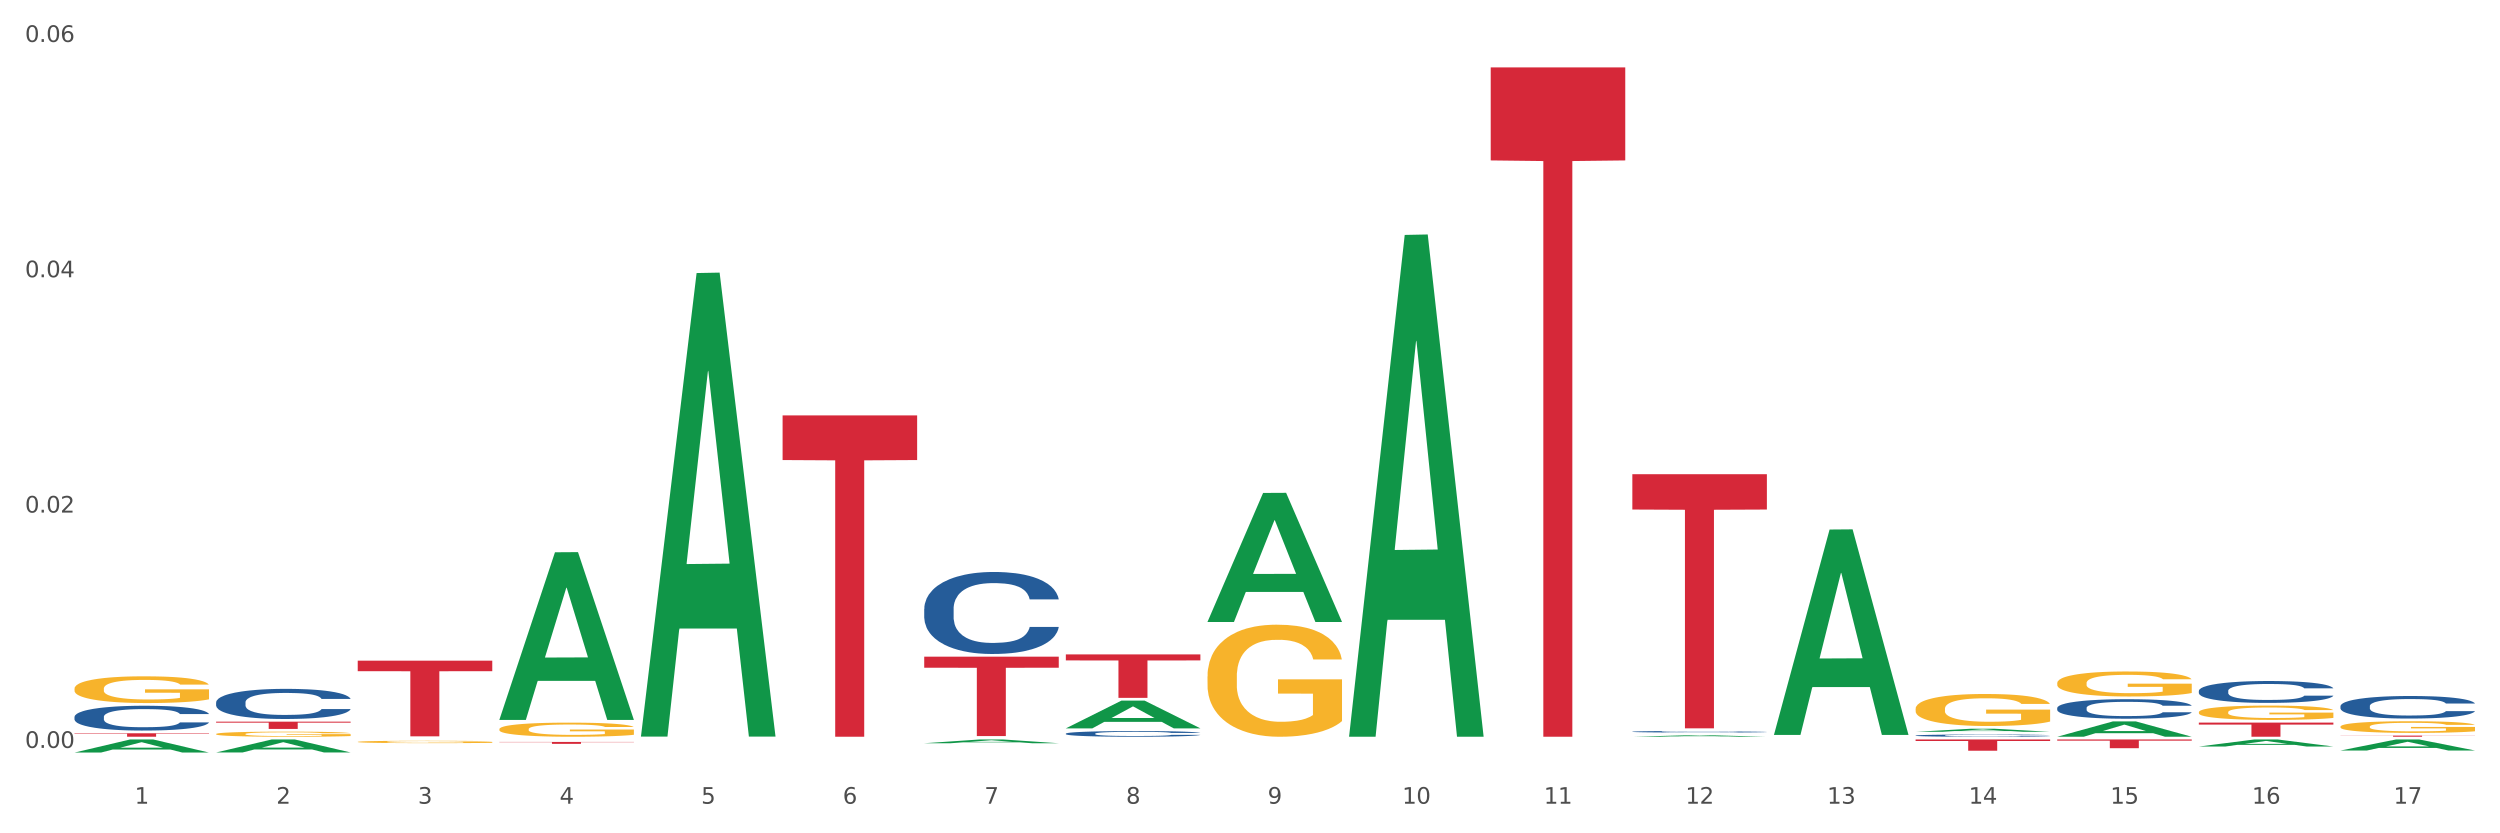 <?xml version="1.0" encoding="utf-8" standalone="no"?>
<!DOCTYPE svg PUBLIC "-//W3C//DTD SVG 1.1//EN"
  "http://www.w3.org/Graphics/SVG/1.1/DTD/svg11.dtd">
<svg xmlns:xlink="http://www.w3.org/1999/xlink" width="1080pt" height="360pt" viewBox="0 0 1080 360" xmlns="http://www.w3.org/2000/svg" version="1.1">
 <rect x="0" y="0" width="1080" height="360" fill="#333333" stroke="none"/>
 <defs>
  <style type="text/css">*{stroke-linejoin: round; stroke-linecap: butt}</style>
 </defs>
 <g id="figure_1">
  <g id="patch_1">
   <path d="M 0 360 
L 1080 360 
L 1080 0 
L 0 0 
z
" style="fill: #ffffff; stroke: #ffffff; stroke-linejoin: miter"/>
  </g>
  <g id="axes_1">
   <g id="matplotlib.axis_1">
    <g id="xtick_1">
     <g id="text_1">
      <!-- 1 -->
      <g style="fill: #4d4d4d" transform="translate(58.182 347.204) scale(0.096 -0.096)">
       <defs>
        <path id="DejaVuSans-31" d="M 794 531 
L 1825 531 
L 1825 4091 
L 703 3866 
L 703 4441 
L 1819 4666 
L 2450 4666 
L 2450 531 
L 3481 531 
L 3481 0 
L 794 0 
L 794 531 
z
" transform="scale(0.016)"/>
       </defs>
       <use xlink:href="#DejaVuSans-31"/>
      </g>
     </g>
    </g>
    <g id="xtick_2">
     <g id="text_2">
      <!-- 2 -->
      <g style="fill: #4d4d4d" transform="translate(119.364 347.204) scale(0.096 -0.096)">
       <defs>
        <path id="DejaVuSans-32" d="M 1228 531 
L 3431 531 
L 3431 0 
L 469 0 
L 469 531 
Q 828 903 1448 1529 
Q 2069 2156 2228 2338 
Q 2531 2678 2651 2914 
Q 2772 3150 2772 3378 
Q 2772 3750 2511 3984 
Q 2250 4219 1831 4219 
Q 1534 4219 1204 4116 
Q 875 4013 500 3803 
L 500 4441 
Q 881 4594 1212 4672 
Q 1544 4750 1819 4750 
Q 2544 4750 2975 4387 
Q 3406 4025 3406 3419 
Q 3406 3131 3298 2873 
Q 3191 2616 2906 2266 
Q 2828 2175 2409 1742 
Q 1991 1309 1228 531 
z
" transform="scale(0.016)"/>
       </defs>
       <use xlink:href="#DejaVuSans-32"/>
      </g>
     </g>
    </g>
    <g id="xtick_3">
     <g id="text_3">
      <!-- 3 -->
      <g style="fill: #4d4d4d" transform="translate(180.545 347.204) scale(0.096 -0.096)">
       <defs>
        <path id="DejaVuSans-33" d="M 2597 2516 
Q 3050 2419 3304 2112 
Q 3559 1806 3559 1356 
Q 3559 666 3084 287 
Q 2609 -91 1734 -91 
Q 1441 -91 1130 -33 
Q 819 25 488 141 
L 488 750 
Q 750 597 1062 519 
Q 1375 441 1716 441 
Q 2309 441 2620 675 
Q 2931 909 2931 1356 
Q 2931 1769 2642 2001 
Q 2353 2234 1838 2234 
L 1294 2234 
L 1294 2753 
L 1863 2753 
Q 2328 2753 2575 2939 
Q 2822 3125 2822 3475 
Q 2822 3834 2567 4026 
Q 2313 4219 1838 4219 
Q 1578 4219 1281 4162 
Q 984 4106 628 3988 
L 628 4550 
Q 988 4650 1302 4700 
Q 1616 4750 1894 4750 
Q 2613 4750 3031 4423 
Q 3450 4097 3450 3541 
Q 3450 3153 3228 2886 
Q 3006 2619 2597 2516 
z
" transform="scale(0.016)"/>
       </defs>
       <use xlink:href="#DejaVuSans-33"/>
      </g>
     </g>
    </g>
    <g id="xtick_4">
     <g id="text_4">
      <!-- 4 -->
      <g style="fill: #4d4d4d" transform="translate(241.726 347.204) scale(0.096 -0.096)">
       <defs>
        <path id="DejaVuSans-34" d="M 2419 4116 
L 825 1625 
L 2419 1625 
L 2419 4116 
z
M 2253 4666 
L 3047 4666 
L 3047 1625 
L 3713 1625 
L 3713 1100 
L 3047 1100 
L 3047 0 
L 2419 0 
L 2419 1100 
L 313 1100 
L 313 1709 
L 2253 4666 
z
" transform="scale(0.016)"/>
       </defs>
       <use xlink:href="#DejaVuSans-34"/>
      </g>
     </g>
    </g>
    <g id="xtick_5">
     <g id="text_5">
      <!-- 5 -->
      <g style="fill: #4d4d4d" transform="translate(302.908 347.204) scale(0.096 -0.096)">
       <defs>
        <path id="DejaVuSans-35" d="M 691 4666 
L 3169 4666 
L 3169 4134 
L 1269 4134 
L 1269 2991 
Q 1406 3038 1543 3061 
Q 1681 3084 1819 3084 
Q 2600 3084 3056 2656 
Q 3513 2228 3513 1497 
Q 3513 744 3044 326 
Q 2575 -91 1722 -91 
Q 1428 -91 1123 -41 
Q 819 9 494 109 
L 494 744 
Q 775 591 1075 516 
Q 1375 441 1709 441 
Q 2250 441 2565 725 
Q 2881 1009 2881 1497 
Q 2881 1984 2565 2268 
Q 2250 2553 1709 2553 
Q 1456 2553 1204 2497 
Q 953 2441 691 2322 
L 691 4666 
z
" transform="scale(0.016)"/>
       </defs>
       <use xlink:href="#DejaVuSans-35"/>
      </g>
     </g>
    </g>
    <g id="xtick_6">
     <g id="text_6">
      <!-- 6 -->
      <g style="fill: #4d4d4d" transform="translate(364.089 347.204) scale(0.096 -0.096)">
       <defs>
        <path id="DejaVuSans-36" d="M 2113 2584 
Q 1688 2584 1439 2293 
Q 1191 2003 1191 1497 
Q 1191 994 1439 701 
Q 1688 409 2113 409 
Q 2538 409 2786 701 
Q 3034 994 3034 1497 
Q 3034 2003 2786 2293 
Q 2538 2584 2113 2584 
z
M 3366 4563 
L 3366 3988 
Q 3128 4100 2886 4159 
Q 2644 4219 2406 4219 
Q 1781 4219 1451 3797 
Q 1122 3375 1075 2522 
Q 1259 2794 1537 2939 
Q 1816 3084 2150 3084 
Q 2853 3084 3261 2657 
Q 3669 2231 3669 1497 
Q 3669 778 3244 343 
Q 2819 -91 2113 -91 
Q 1303 -91 875 529 
Q 447 1150 447 2328 
Q 447 3434 972 4092 
Q 1497 4750 2381 4750 
Q 2619 4750 2861 4703 
Q 3103 4656 3366 4563 
z
" transform="scale(0.016)"/>
       </defs>
       <use xlink:href="#DejaVuSans-36"/>
      </g>
     </g>
    </g>
    <g id="xtick_7">
     <g id="text_7">
      <!-- 7 -->
      <g style="fill: #4d4d4d" transform="translate(425.271 347.204) scale(0.096 -0.096)">
       <defs>
        <path id="DejaVuSans-37" d="M 525 4666 
L 3525 4666 
L 3525 4397 
L 1831 0 
L 1172 0 
L 2766 4134 
L 525 4134 
L 525 4666 
z
" transform="scale(0.016)"/>
       </defs>
       <use xlink:href="#DejaVuSans-37"/>
      </g>
     </g>
    </g>
    <g id="xtick_8">
     <g id="text_8">
      <!-- 8 -->
      <g style="fill: #4d4d4d" transform="translate(486.452 347.204) scale(0.096 -0.096)">
       <defs>
        <path id="DejaVuSans-38" d="M 2034 2216 
Q 1584 2216 1326 1975 
Q 1069 1734 1069 1313 
Q 1069 891 1326 650 
Q 1584 409 2034 409 
Q 2484 409 2743 651 
Q 3003 894 3003 1313 
Q 3003 1734 2745 1975 
Q 2488 2216 2034 2216 
z
M 1403 2484 
Q 997 2584 770 2862 
Q 544 3141 544 3541 
Q 544 4100 942 4425 
Q 1341 4750 2034 4750 
Q 2731 4750 3128 4425 
Q 3525 4100 3525 3541 
Q 3525 3141 3298 2862 
Q 3072 2584 2669 2484 
Q 3125 2378 3379 2068 
Q 3634 1759 3634 1313 
Q 3634 634 3220 271 
Q 2806 -91 2034 -91 
Q 1263 -91 848 271 
Q 434 634 434 1313 
Q 434 1759 690 2068 
Q 947 2378 1403 2484 
z
M 1172 3481 
Q 1172 3119 1398 2916 
Q 1625 2713 2034 2713 
Q 2441 2713 2670 2916 
Q 2900 3119 2900 3481 
Q 2900 3844 2670 4047 
Q 2441 4250 2034 4250 
Q 1625 4250 1398 4047 
Q 1172 3844 1172 3481 
z
" transform="scale(0.016)"/>
       </defs>
       <use xlink:href="#DejaVuSans-38"/>
      </g>
     </g>
    </g>
    <g id="xtick_9">
     <g id="text_9">
      <!-- 9 -->
      <g style="fill: #4d4d4d" transform="translate(547.634 347.204) scale(0.096 -0.096)">
       <defs>
        <path id="DejaVuSans-39" d="M 703 97 
L 703 672 
Q 941 559 1184 500 
Q 1428 441 1663 441 
Q 2288 441 2617 861 
Q 2947 1281 2994 2138 
Q 2813 1869 2534 1725 
Q 2256 1581 1919 1581 
Q 1219 1581 811 2004 
Q 403 2428 403 3163 
Q 403 3881 828 4315 
Q 1253 4750 1959 4750 
Q 2769 4750 3195 4129 
Q 3622 3509 3622 2328 
Q 3622 1225 3098 567 
Q 2575 -91 1691 -91 
Q 1453 -91 1209 -44 
Q 966 3 703 97 
z
M 1959 2075 
Q 2384 2075 2632 2365 
Q 2881 2656 2881 3163 
Q 2881 3666 2632 3958 
Q 2384 4250 1959 4250 
Q 1534 4250 1286 3958 
Q 1038 3666 1038 3163 
Q 1038 2656 1286 2365 
Q 1534 2075 1959 2075 
z
" transform="scale(0.016)"/>
       </defs>
       <use xlink:href="#DejaVuSans-39"/>
      </g>
     </g>
    </g>
    <g id="xtick_10">
     <g id="text_10">
      <!-- 10 -->
      <g style="fill: #4d4d4d" transform="translate(605.761 347.204) scale(0.096 -0.096)">
       <defs>
        <path id="DejaVuSans-30" d="M 2034 4250 
Q 1547 4250 1301 3770 
Q 1056 3291 1056 2328 
Q 1056 1369 1301 889 
Q 1547 409 2034 409 
Q 2525 409 2770 889 
Q 3016 1369 3016 2328 
Q 3016 3291 2770 3770 
Q 2525 4250 2034 4250 
z
M 2034 4750 
Q 2819 4750 3233 4129 
Q 3647 3509 3647 2328 
Q 3647 1150 3233 529 
Q 2819 -91 2034 -91 
Q 1250 -91 836 529 
Q 422 1150 422 2328 
Q 422 3509 836 4129 
Q 1250 4750 2034 4750 
z
" transform="scale(0.016)"/>
       </defs>
       <use xlink:href="#DejaVuSans-31"/>
       <use xlink:href="#DejaVuSans-30" transform="translate(63.623 0)"/>
      </g>
     </g>
    </g>
    <g id="xtick_11">
     <g id="text_11">
      <!-- 11 -->
      <g style="fill: #4d4d4d" transform="translate(666.942 347.204) scale(0.096 -0.096)">
       <use xlink:href="#DejaVuSans-31"/>
       <use xlink:href="#DejaVuSans-31" transform="translate(63.623 0)"/>
      </g>
     </g>
    </g>
    <g id="xtick_12">
     <g id="text_12">
      <!-- 12 -->
      <g style="fill: #4d4d4d" transform="translate(728.124 347.204) scale(0.096 -0.096)">
       <use xlink:href="#DejaVuSans-31"/>
       <use xlink:href="#DejaVuSans-32" transform="translate(63.623 0)"/>
      </g>
     </g>
    </g>
    <g id="xtick_13">
     <g id="text_13">
      <!-- 13 -->
      <g style="fill: #4d4d4d" transform="translate(789.305 347.204) scale(0.096 -0.096)">
       <use xlink:href="#DejaVuSans-31"/>
       <use xlink:href="#DejaVuSans-33" transform="translate(63.623 0)"/>
      </g>
     </g>
    </g>
    <g id="xtick_14">
     <g id="text_14">
      <!-- 14 -->
      <g style="fill: #4d4d4d" transform="translate(850.487 347.204) scale(0.096 -0.096)">
       <use xlink:href="#DejaVuSans-31"/>
       <use xlink:href="#DejaVuSans-34" transform="translate(63.623 0)"/>
      </g>
     </g>
    </g>
    <g id="xtick_15">
     <g id="text_15">
      <!-- 15 -->
      <g style="fill: #4d4d4d" transform="translate(911.668 347.204) scale(0.096 -0.096)">
       <use xlink:href="#DejaVuSans-31"/>
       <use xlink:href="#DejaVuSans-35" transform="translate(63.623 0)"/>
      </g>
     </g>
    </g>
    <g id="xtick_16">
     <g id="text_16">
      <!-- 16 -->
      <g style="fill: #4d4d4d" transform="translate(972.849 347.204) scale(0.096 -0.096)">
       <use xlink:href="#DejaVuSans-31"/>
       <use xlink:href="#DejaVuSans-36" transform="translate(63.623 0)"/>
      </g>
     </g>
    </g>
    <g id="xtick_17">
     <g id="text_17">
      <!-- 17 -->
      <g style="fill: #4d4d4d" transform="translate(1034.031 347.204) scale(0.096 -0.096)">
       <use xlink:href="#DejaVuSans-31"/>
       <use xlink:href="#DejaVuSans-37" transform="translate(63.623 0)"/>
      </g>
     </g>
    </g>
    <g id="xtick_18"/>
    <g id="xtick_19"/>
    <g id="xtick_20"/>
    <g id="xtick_21"/>
    <g id="xtick_22"/>
    <g id="xtick_23"/>
    <g id="xtick_24"/>
    <g id="xtick_25"/>
    <g id="xtick_26"/>
    <g id="xtick_27"/>
    <g id="xtick_28"/>
    <g id="xtick_29"/>
    <g id="xtick_30"/>
    <g id="xtick_31"/>
    <g id="xtick_32"/>
    <g id="xtick_33"/>
   </g>
   <g id="matplotlib.axis_2">
    <g id="ytick_1">
     <g id="text_18">
      <!-- 0.00 -->
      <g style="fill: #4d4d4d" transform="translate(10.8 323.089) scale(0.096 -0.096)">
       <defs>
        <path id="DejaVuSans-2e" d="M 684 794 
L 1344 794 
L 1344 0 
L 684 0 
L 684 794 
z
" transform="scale(0.016)"/>
       </defs>
       <use xlink:href="#DejaVuSans-30"/>
       <use xlink:href="#DejaVuSans-2e" transform="translate(63.623 0)"/>
       <use xlink:href="#DejaVuSans-30" transform="translate(95.41 0)"/>
       <use xlink:href="#DejaVuSans-30" transform="translate(159.033 0)"/>
      </g>
     </g>
    </g>
    <g id="ytick_2">
     <g id="text_19">
      <!-- 0.02 -->
      <g style="fill: #4d4d4d" transform="translate(10.8 221.432) scale(0.096 -0.096)">
       <use xlink:href="#DejaVuSans-30"/>
       <use xlink:href="#DejaVuSans-2e" transform="translate(63.623 0)"/>
       <use xlink:href="#DejaVuSans-30" transform="translate(95.41 0)"/>
       <use xlink:href="#DejaVuSans-32" transform="translate(159.033 0)"/>
      </g>
     </g>
    </g>
    <g id="ytick_3">
     <g id="text_20">
      <!-- 0.04 -->
      <g style="fill: #4d4d4d" transform="translate(10.8 119.774) scale(0.096 -0.096)">
       <use xlink:href="#DejaVuSans-30"/>
       <use xlink:href="#DejaVuSans-2e" transform="translate(63.623 0)"/>
       <use xlink:href="#DejaVuSans-30" transform="translate(95.41 0)"/>
       <use xlink:href="#DejaVuSans-34" transform="translate(159.033 0)"/>
      </g>
     </g>
    </g>
    <g id="ytick_4">
     <g id="text_21">
      <!-- 0.06 -->
      <g style="fill: #4d4d4d" transform="translate(10.8 18.117) scale(0.096 -0.096)">
       <use xlink:href="#DejaVuSans-30"/>
       <use xlink:href="#DejaVuSans-2e" transform="translate(63.623 0)"/>
       <use xlink:href="#DejaVuSans-30" transform="translate(95.41 0)"/>
       <use xlink:href="#DejaVuSans-36" transform="translate(159.033 0)"/>
      </g>
     </g>
    </g>
    <g id="ytick_5"/>
    <g id="ytick_6"/>
    <g id="ytick_7"/>
   </g>
   <g id="PolyCollection_1">
    <path d="M 32.175 325.099 
L 32.235 325.094 
L 56.203 319.447 
L 66.15 319.442 
L 90.297 325.109 
L 78.793 325.109 
L 73.58 323.79 
L 48.833 323.79 
L 48.653 323.811 
L 43.62 325.109 
L 32.175 325.109 
L 32.175 325.099 
L 51.949 323.002 
L 70.464 322.997 
L 61.296 320.65 
L 61.176 320.639 
L 61.056 320.655 
L 51.889 322.997 
L 51.949 323.002 
L 32.175 325.099 
z
" clip-path="url(#pce37fd3e9c)" style="fill: #109648"/>
    <path d="M 215.719 314.998 
L 215.788 314.992 
L 215.788 314.792 
L 215.925 314.619 
L 216.611 314.201 
L 217.641 313.855 
L 218.395 313.671 
L 219.15 313.521 
L 220.042 313.37 
L 221.14 313.214 
L 223.13 312.986 
L 224.366 312.869 
L 225.875 312.746 
L 228.62 312.568 
L 230.61 312.468 
L 232.669 312.384 
L 236.031 312.284 
L 238.227 312.239 
L 240.56 312.206 
L 243.374 312.183 
L 245.501 312.178 
L 250.167 312.194 
L 254.147 312.245 
L 256.069 312.284 
L 258.539 312.35 
L 259.843 312.395 
L 261.97 312.484 
L 264.166 312.601 
L 265.676 312.702 
L 267.94 312.891 
L 269.656 313.081 
L 271.234 313.315 
L 272.057 313.476 
L 272.675 313.627 
L 273.224 313.8 
L 273.773 314.073 
L 261.421 314.073 
L 260.941 313.878 
L 260.186 313.694 
L 259.088 313.515 
L 258.127 313.404 
L 256.48 313.265 
L 254.971 313.175 
L 253.392 313.108 
L 251.471 313.053 
L 249.961 313.025 
L 247.834 313.003 
L 243.648 313.008 
L 240.835 313.053 
L 238.913 313.108 
L 237.678 313.159 
L 236.58 313.214 
L 235.345 313.292 
L 233.904 313.409 
L 232.875 313.515 
L 231.845 313.649 
L 231.022 313.783 
L 230.267 313.939 
L 229.649 314.106 
L 229.169 314.279 
L 228.757 314.491 
L 228.414 314.842 
L 228.414 315.605 
L 228.551 315.778 
L 228.895 316.007 
L 229.306 316.179 
L 229.993 316.386 
L 230.61 316.525 
L 231.777 316.726 
L 233.08 316.893 
L 234.11 316.999 
L 235.139 317.088 
L 236.923 317.211 
L 238.913 317.311 
L 240.629 317.372 
L 242.962 317.428 
L 244.54 317.45 
L 245.913 317.461 
L 249.275 317.461 
L 251.677 317.445 
L 254.353 317.406 
L 256.412 317.355 
L 258.127 317.294 
L 260.049 317.194 
L 261.284 317.099 
L 261.284 315.934 
L 246.187 315.929 
L 246.187 315.154 
L 273.842 315.154 
L 273.842 317.428 
L 272.675 317.545 
L 271.371 317.651 
L 269.999 317.746 
L 267.94 317.863 
L 265.47 317.974 
L 263.274 318.052 
L 260.941 318.119 
L 258.196 318.18 
L 254.628 318.236 
L 252.432 318.258 
L 249.687 318.275 
L 246.462 318.281 
L 243.648 318.269 
L 240.903 318.242 
L 238.021 318.191 
L 235.208 318.119 
L 233.08 318.047 
L 230.953 317.957 
L 228.689 317.84 
L 226.905 317.729 
L 225.532 317.629 
L 224.022 317.5 
L 222.376 317.333 
L 221.14 317.183 
L 220.042 317.027 
L 218.876 316.826 
L 218.052 316.653 
L 217.229 316.436 
L 216.749 316.274 
L 216.2 316.023 
L 215.788 315.672 
L 215.719 314.998 
z
" clip-path="url(#pce37fd3e9c)" style="fill: #f7b32b"/>
    <path d="M 521.626 292.235 
L 521.695 292.191 
L 521.695 290.599 
L 521.832 289.228 
L 522.518 285.912 
L 523.548 283.17 
L 524.303 281.711 
L 525.057 280.517 
L 525.949 279.323 
L 527.047 278.085 
L 529.037 276.272 
L 530.273 275.343 
L 531.782 274.371 
L 534.527 272.956 
L 536.517 272.16 
L 538.576 271.496 
L 541.938 270.7 
L 544.134 270.347 
L 546.467 270.081 
L 549.281 269.904 
L 551.408 269.86 
L 556.074 269.993 
L 560.054 270.391 
L 561.976 270.7 
L 564.446 271.231 
L 565.75 271.585 
L 567.877 272.292 
L 570.073 273.221 
L 571.583 274.017 
L 573.847 275.52 
L 575.563 277.024 
L 577.141 278.881 
L 577.965 280.163 
L 578.582 281.357 
L 579.131 282.728 
L 579.68 284.895 
L 567.328 284.895 
L 566.848 283.347 
L 566.093 281.888 
L 564.995 280.473 
L 564.034 279.588 
L 562.387 278.483 
L 560.878 277.775 
L 559.299 277.245 
L 557.378 276.803 
L 555.868 276.582 
L 553.741 276.405 
L 549.555 276.449 
L 546.742 276.803 
L 544.82 277.245 
L 543.585 277.643 
L 542.487 278.085 
L 541.252 278.704 
L 539.811 279.633 
L 538.782 280.473 
L 537.752 281.534 
L 536.929 282.595 
L 536.174 283.834 
L 535.556 285.16 
L 535.076 286.531 
L 534.664 288.211 
L 534.321 290.997 
L 534.321 297.055 
L 534.459 298.426 
L 534.802 300.239 
L 535.213 301.61 
L 535.9 303.246 
L 536.517 304.351 
L 537.684 305.943 
L 538.988 307.27 
L 540.017 308.11 
L 541.046 308.818 
L 542.83 309.79 
L 544.82 310.586 
L 546.536 311.073 
L 548.869 311.515 
L 550.447 311.692 
L 551.82 311.78 
L 555.182 311.78 
L 557.584 311.648 
L 560.26 311.338 
L 562.319 310.94 
L 564.034 310.454 
L 565.956 309.658 
L 567.191 308.906 
L 567.191 299.664 
L 552.094 299.62 
L 552.094 293.473 
L 579.749 293.473 
L 579.749 311.515 
L 578.582 312.444 
L 577.278 313.284 
L 575.906 314.036 
L 573.847 314.964 
L 571.377 315.849 
L 569.181 316.468 
L 566.848 316.998 
L 564.103 317.485 
L 560.535 317.927 
L 558.339 318.104 
L 555.594 318.236 
L 552.369 318.281 
L 549.555 318.192 
L 546.81 317.971 
L 543.928 317.573 
L 541.115 316.998 
L 538.988 316.423 
L 536.86 315.716 
L 534.596 314.787 
L 532.812 313.903 
L 531.439 313.107 
L 529.93 312.09 
L 528.283 310.763 
L 527.047 309.569 
L 525.949 308.331 
L 524.783 306.739 
L 523.959 305.369 
L 523.136 303.644 
L 522.656 302.362 
L 522.107 300.372 
L 521.695 297.586 
L 521.626 292.235 
z
" clip-path="url(#pce37fd3e9c)" style="fill: #f7b32b"/>
    <path d="M 888.715 295.076 
L 888.783 295.066 
L 888.783 294.711 
L 888.921 294.405 
L 889.607 293.664 
L 890.636 293.052 
L 891.391 292.726 
L 892.146 292.46 
L 893.038 292.193 
L 894.136 291.917 
L 896.126 291.512 
L 897.361 291.305 
L 898.871 291.088 
L 901.616 290.772 
L 903.606 290.594 
L 905.664 290.446 
L 909.027 290.268 
L 911.223 290.189 
L 913.556 290.13 
L 916.369 290.09 
L 918.497 290.081 
L 923.163 290.11 
L 927.143 290.199 
L 929.064 290.268 
L 931.535 290.387 
L 932.838 290.466 
L 934.966 290.624 
L 937.162 290.831 
L 938.671 291.009 
L 940.936 291.344 
L 942.651 291.68 
L 944.23 292.095 
L 945.053 292.381 
L 945.671 292.647 
L 946.22 292.953 
L 946.769 293.437 
L 934.417 293.437 
L 933.936 293.092 
L 933.182 292.766 
L 932.084 292.45 
L 931.123 292.252 
L 929.476 292.006 
L 927.966 291.848 
L 926.388 291.729 
L 924.467 291.631 
L 922.957 291.581 
L 920.83 291.542 
L 916.644 291.552 
L 913.83 291.631 
L 911.909 291.729 
L 910.674 291.818 
L 909.576 291.917 
L 908.341 292.055 
L 906.899 292.262 
L 905.87 292.45 
L 904.841 292.687 
L 904.017 292.924 
L 903.263 293.2 
L 902.645 293.496 
L 902.165 293.802 
L 901.753 294.178 
L 901.41 294.8 
L 901.41 296.152 
L 901.547 296.458 
L 901.89 296.863 
L 902.302 297.169 
L 902.988 297.534 
L 903.606 297.781 
L 904.772 298.136 
L 906.076 298.433 
L 907.105 298.62 
L 908.135 298.778 
L 909.919 298.995 
L 911.909 299.173 
L 913.624 299.282 
L 915.958 299.38 
L 917.536 299.42 
L 918.908 299.439 
L 922.271 299.439 
L 924.672 299.41 
L 927.349 299.341 
L 929.407 299.252 
L 931.123 299.143 
L 933.044 298.966 
L 934.279 298.798 
L 934.279 296.734 
L 919.183 296.725 
L 919.183 295.352 
L 946.837 295.352 
L 946.837 299.38 
L 945.671 299.588 
L 944.367 299.775 
L 942.994 299.943 
L 940.936 300.15 
L 938.465 300.348 
L 936.269 300.486 
L 933.936 300.604 
L 931.191 300.713 
L 927.623 300.812 
L 925.427 300.851 
L 922.682 300.881 
L 919.457 300.891 
L 916.644 300.871 
L 913.899 300.822 
L 911.017 300.733 
L 908.203 300.604 
L 906.076 300.476 
L 903.949 300.318 
L 901.684 300.111 
L 899.9 299.913 
L 898.528 299.736 
L 897.018 299.509 
L 895.371 299.212 
L 894.136 298.946 
L 893.038 298.669 
L 891.871 298.314 
L 891.048 298.008 
L 890.224 297.623 
L 889.744 297.337 
L 889.195 296.892 
L 888.783 296.27 
L 888.715 295.076 
z
" clip-path="url(#pce37fd3e9c)" style="fill: #f7b32b"/>
    <path d="M 949.896 307.673 
L 949.965 307.668 
L 949.965 307.464 
L 950.102 307.289 
L 950.788 306.865 
L 951.818 306.515 
L 952.572 306.328 
L 953.327 306.176 
L 954.219 306.023 
L 955.317 305.865 
L 957.307 305.633 
L 958.543 305.514 
L 960.052 305.39 
L 962.797 305.209 
L 964.787 305.107 
L 966.846 305.023 
L 970.208 304.921 
L 972.404 304.876 
L 974.737 304.842 
L 977.551 304.819 
L 979.678 304.813 
L 984.344 304.83 
L 988.324 304.881 
L 990.246 304.921 
L 992.716 304.989 
L 994.02 305.034 
L 996.147 305.124 
L 998.343 305.243 
L 999.853 305.345 
L 1002.117 305.537 
L 1003.833 305.729 
L 1005.411 305.966 
L 1006.234 306.13 
L 1006.852 306.283 
L 1007.401 306.458 
L 1007.95 306.735 
L 995.598 306.735 
L 995.118 306.537 
L 994.363 306.351 
L 993.265 306.17 
L 992.304 306.057 
L 990.657 305.916 
L 989.148 305.825 
L 987.569 305.757 
L 985.648 305.701 
L 984.138 305.673 
L 982.011 305.65 
L 977.825 305.656 
L 975.012 305.701 
L 973.09 305.757 
L 971.855 305.808 
L 970.757 305.865 
L 969.522 305.944 
L 968.081 306.063 
L 967.052 306.17 
L 966.022 306.306 
L 965.199 306.441 
L 964.444 306.6 
L 963.826 306.769 
L 963.346 306.944 
L 962.934 307.159 
L 962.591 307.515 
L 962.591 308.29 
L 962.728 308.465 
L 963.072 308.697 
L 963.483 308.872 
L 964.169 309.081 
L 964.787 309.222 
L 965.954 309.426 
L 967.257 309.595 
L 968.287 309.703 
L 969.316 309.793 
L 971.1 309.917 
L 973.09 310.019 
L 974.806 310.081 
L 977.139 310.138 
L 978.717 310.161 
L 980.09 310.172 
L 983.452 310.172 
L 985.854 310.155 
L 988.53 310.115 
L 990.589 310.064 
L 992.304 310.002 
L 994.226 309.901 
L 995.461 309.804 
L 995.461 308.623 
L 980.364 308.617 
L 980.364 307.832 
L 1008.019 307.832 
L 1008.019 310.138 
L 1006.852 310.257 
L 1005.548 310.364 
L 1004.176 310.46 
L 1002.117 310.579 
L 999.647 310.692 
L 997.451 310.771 
L 995.118 310.839 
L 992.373 310.901 
L 988.805 310.958 
L 986.609 310.98 
L 983.864 310.997 
L 980.639 311.003 
L 977.825 310.991 
L 975.08 310.963 
L 972.198 310.912 
L 969.385 310.839 
L 967.257 310.765 
L 965.13 310.675 
L 962.866 310.556 
L 961.082 310.443 
L 959.709 310.341 
L 958.199 310.211 
L 956.553 310.042 
L 955.317 309.889 
L 954.219 309.731 
L 953.053 309.527 
L 952.229 309.352 
L 951.406 309.132 
L 950.926 308.968 
L 950.377 308.714 
L 949.965 308.357 
L 949.896 307.673 
z
" clip-path="url(#pce37fd3e9c)" style="fill: #f7b32b"/>
    <path d="M 1011.078 313.908 
L 1011.146 313.903 
L 1011.146 313.738 
L 1011.284 313.595 
L 1011.97 313.25 
L 1012.999 312.965 
L 1013.754 312.813 
L 1014.509 312.689 
L 1015.401 312.565 
L 1016.499 312.436 
L 1018.489 312.247 
L 1019.724 312.151 
L 1021.234 312.049 
L 1023.978 311.902 
L 1025.969 311.819 
L 1028.027 311.75 
L 1031.39 311.668 
L 1033.585 311.631 
L 1035.919 311.603 
L 1038.732 311.585 
L 1040.859 311.58 
L 1045.526 311.594 
L 1049.506 311.635 
L 1051.427 311.668 
L 1053.897 311.723 
L 1055.201 311.76 
L 1057.328 311.833 
L 1059.524 311.93 
L 1061.034 312.013 
L 1063.299 312.169 
L 1065.014 312.325 
L 1066.592 312.519 
L 1067.416 312.652 
L 1068.033 312.776 
L 1068.582 312.919 
L 1069.131 313.144 
L 1056.78 313.144 
L 1056.299 312.983 
L 1055.544 312.831 
L 1054.446 312.684 
L 1053.486 312.592 
L 1051.839 312.477 
L 1050.329 312.404 
L 1048.751 312.348 
L 1046.829 312.302 
L 1045.32 312.279 
L 1043.192 312.261 
L 1039.007 312.266 
L 1036.193 312.302 
L 1034.272 312.348 
L 1033.037 312.39 
L 1031.939 312.436 
L 1030.703 312.5 
L 1029.262 312.597 
L 1028.233 312.684 
L 1027.204 312.795 
L 1026.38 312.905 
L 1025.625 313.034 
L 1025.008 313.172 
L 1024.527 313.314 
L 1024.116 313.489 
L 1023.773 313.779 
L 1023.773 314.409 
L 1023.91 314.552 
L 1024.253 314.74 
L 1024.665 314.883 
L 1025.351 315.053 
L 1025.969 315.168 
L 1027.135 315.334 
L 1028.439 315.472 
L 1029.468 315.559 
L 1030.498 315.633 
L 1032.282 315.734 
L 1034.272 315.817 
L 1035.987 315.867 
L 1038.32 315.913 
L 1039.899 315.932 
L 1041.271 315.941 
L 1044.634 315.941 
L 1047.035 315.927 
L 1049.712 315.895 
L 1051.77 315.853 
L 1053.486 315.803 
L 1055.407 315.72 
L 1056.642 315.642 
L 1056.642 314.68 
L 1041.546 314.676 
L 1041.546 314.036 
L 1069.2 314.036 
L 1069.2 315.913 
L 1068.033 316.01 
L 1066.73 316.097 
L 1065.357 316.175 
L 1063.299 316.272 
L 1060.828 316.364 
L 1058.632 316.428 
L 1056.299 316.484 
L 1053.554 316.534 
L 1049.986 316.58 
L 1047.79 316.599 
L 1045.045 316.612 
L 1041.82 316.617 
L 1039.007 316.608 
L 1036.262 316.585 
L 1033.38 316.543 
L 1030.566 316.484 
L 1028.439 316.424 
L 1026.312 316.35 
L 1024.047 316.254 
L 1022.263 316.162 
L 1020.891 316.079 
L 1019.381 315.973 
L 1017.734 315.835 
L 1016.499 315.711 
L 1015.401 315.582 
L 1014.234 315.416 
L 1013.411 315.274 
L 1012.587 315.094 
L 1012.107 314.961 
L 1011.558 314.754 
L 1011.146 314.464 
L 1011.078 313.908 
z
" clip-path="url(#pce37fd3e9c)" style="fill: #f7b32b"/>
    <path d="M 1011.078 317.778 
L 1069.2 317.778 
L 1069.2 317.848 
L 1046.337 317.849 
L 1046.337 318.281 
L 1033.803 318.281 
L 1033.803 317.849 
L 1011.078 317.848 
L 1011.078 317.779 
L 1011.078 317.778 
z
" clip-path="url(#pce37fd3e9c)" style="fill: #d62839"/>
    <path d="M 949.896 312.164 
L 1008.019 312.164 
L 1008.019 313.014 
L 985.155 313.02 
L 985.155 318.281 
L 972.622 318.281 
L 972.622 313.02 
L 949.896 313.014 
L 949.896 312.17 
L 949.896 312.164 
z
" clip-path="url(#pce37fd3e9c)" style="fill: #d62839"/>
    <path d="M 888.715 319.442 
L 946.837 319.442 
L 946.837 319.966 
L 923.974 319.969 
L 923.974 323.212 
L 911.44 323.212 
L 911.44 319.969 
L 888.715 319.966 
L 888.715 319.445 
L 888.715 319.442 
z
" clip-path="url(#pce37fd3e9c)" style="fill: #d62839"/>
    <path d="M 827.533 319.442 
L 885.656 319.442 
L 885.656 320.118 
L 862.792 320.123 
L 862.792 324.309 
L 850.259 324.309 
L 850.259 320.123 
L 827.533 320.118 
L 827.533 319.446 
L 827.533 319.442 
z
" clip-path="url(#pce37fd3e9c)" style="fill: #d62839"/>
    <path d="M 705.171 204.865 
L 763.293 204.865 
L 763.293 220.119 
L 740.43 220.222 
L 740.43 314.63 
L 727.896 314.63 
L 727.896 220.222 
L 705.171 220.119 
L 705.171 204.968 
L 705.171 204.865 
z
" clip-path="url(#pce37fd3e9c)" style="fill: #d62839"/>
    <path d="M 643.989 29.119 
L 702.112 29.119 
L 702.112 69.303 
L 679.248 69.575 
L 679.248 318.281 
L 666.715 318.281 
L 666.715 69.575 
L 643.989 69.303 
L 643.989 29.391 
L 643.989 29.119 
z
" clip-path="url(#pce37fd3e9c)" style="fill: #d62839"/>
    <path d="M 460.445 282.69 
L 518.567 282.69 
L 518.567 285.302 
L 495.704 285.32 
L 495.704 301.484 
L 483.17 301.484 
L 483.17 285.32 
L 460.445 285.302 
L 460.445 282.708 
L 460.445 282.69 
z
" clip-path="url(#pce37fd3e9c)" style="fill: #d62839"/>
    <path d="M 399.263 283.688 
L 457.386 283.688 
L 457.386 288.455 
L 434.523 288.487 
L 434.523 317.991 
L 421.989 317.991 
L 421.989 288.487 
L 399.263 288.455 
L 399.263 283.72 
L 399.263 283.688 
z
" clip-path="url(#pce37fd3e9c)" style="fill: #d62839"/>
    <path d="M 154.538 320.485 
L 154.606 320.484 
L 154.606 320.451 
L 154.744 320.421 
L 155.43 320.351 
L 156.459 320.293 
L 157.214 320.262 
L 157.969 320.237 
L 158.861 320.211 
L 159.959 320.185 
L 161.949 320.147 
L 163.184 320.127 
L 164.694 320.106 
L 167.439 320.076 
L 169.429 320.059 
L 171.487 320.045 
L 174.85 320.028 
L 177.046 320.021 
L 179.379 320.015 
L 182.192 320.012 
L 184.32 320.011 
L 188.986 320.013 
L 192.966 320.022 
L 194.887 320.028 
L 197.358 320.04 
L 198.661 320.047 
L 200.789 320.062 
L 202.985 320.082 
L 204.494 320.099 
L 206.759 320.131 
L 208.474 320.163 
L 210.053 320.202 
L 210.876 320.229 
L 211.494 320.254 
L 212.043 320.284 
L 212.592 320.33 
L 200.24 320.33 
L 199.759 320.297 
L 199.005 320.266 
L 197.907 320.236 
L 196.946 320.217 
L 195.299 320.194 
L 193.789 320.179 
L 192.211 320.167 
L 190.29 320.158 
L 188.78 320.153 
L 186.653 320.149 
L 182.467 320.15 
L 179.653 320.158 
L 177.732 320.167 
L 176.497 320.176 
L 175.399 320.185 
L 174.164 320.198 
L 172.723 320.218 
L 171.693 320.236 
L 170.664 320.258 
L 169.84 320.281 
L 169.086 320.307 
L 168.468 320.335 
L 167.988 320.364 
L 167.576 320.4 
L 167.233 320.459 
L 167.233 320.587 
L 167.37 320.617 
L 167.713 320.655 
L 168.125 320.684 
L 168.811 320.719 
L 169.429 320.742 
L 170.595 320.776 
L 171.899 320.804 
L 172.928 320.822 
L 173.958 320.837 
L 175.742 320.858 
L 177.732 320.874 
L 179.447 320.885 
L 181.781 320.894 
L 183.359 320.898 
L 184.731 320.9 
L 188.094 320.9 
L 190.495 320.897 
L 193.172 320.89 
L 195.23 320.882 
L 196.946 320.872 
L 198.867 320.855 
L 200.102 320.839 
L 200.102 320.643 
L 185.006 320.642 
L 185.006 320.511 
L 212.66 320.511 
L 212.66 320.894 
L 211.494 320.914 
L 210.19 320.932 
L 208.817 320.948 
L 206.759 320.967 
L 204.288 320.986 
L 202.092 320.999 
L 199.759 321.01 
L 197.014 321.021 
L 193.446 321.03 
L 191.25 321.034 
L 188.505 321.037 
L 185.28 321.038 
L 182.467 321.036 
L 179.722 321.031 
L 176.84 321.023 
L 174.026 321.01 
L 171.899 320.998 
L 169.772 320.983 
L 167.507 320.964 
L 165.723 320.945 
L 164.351 320.928 
L 162.841 320.906 
L 161.194 320.878 
L 159.959 320.853 
L 158.861 320.827 
L 157.694 320.793 
L 156.871 320.764 
L 156.048 320.727 
L 155.567 320.7 
L 155.018 320.658 
L 154.606 320.599 
L 154.538 320.485 
z
" clip-path="url(#pce37fd3e9c)" style="fill: #f7b32b"/>
    <path d="M 338.082 179.448 
L 396.204 179.448 
L 396.204 198.741 
L 373.341 198.871 
L 373.341 318.281 
L 360.808 318.281 
L 360.808 198.871 
L 338.082 198.741 
L 338.082 179.578 
L 338.082 179.448 
z
" clip-path="url(#pce37fd3e9c)" style="fill: #d62839"/>
    <path d="M 154.538 285.405 
L 212.66 285.405 
L 212.66 289.947 
L 189.797 289.978 
L 189.797 318.095 
L 177.263 318.095 
L 177.263 289.978 
L 154.538 289.947 
L 154.538 285.435 
L 154.538 285.405 
z
" clip-path="url(#pce37fd3e9c)" style="fill: #d62839"/>
    <path d="M 93.356 311.765 
L 151.479 311.765 
L 151.479 312.202 
L 128.615 312.205 
L 128.615 314.909 
L 116.082 314.909 
L 116.082 312.205 
L 93.356 312.202 
L 93.356 311.768 
L 93.356 311.765 
z
" clip-path="url(#pce37fd3e9c)" style="fill: #d62839"/>
    <path d="M 32.175 316.768 
L 90.297 316.768 
L 90.297 316.978 
L 67.434 316.98 
L 67.434 318.281 
L 54.901 318.281 
L 54.901 316.98 
L 32.175 316.978 
L 32.175 316.77 
L 32.175 316.768 
z
" clip-path="url(#pce37fd3e9c)" style="fill: #d62839"/>
    <path d="M 32.175 309.7 
L 32.244 309.69 
L 32.244 309.416 
L 32.45 309.043 
L 33.206 308.358 
L 34.167 307.839 
L 35.816 307.231 
L 36.709 306.976 
L 37.877 306.692 
L 40.282 306.232 
L 43.03 305.84 
L 44.954 305.625 
L 46.396 305.487 
L 49.625 305.242 
L 51.48 305.135 
L 53.404 305.047 
L 55.053 304.988 
L 57.801 304.919 
L 60 304.89 
L 62.542 304.88 
L 64.671 304.89 
L 67.488 304.929 
L 71.61 305.047 
L 73.19 305.115 
L 75.32 305.233 
L 77.519 305.389 
L 79.305 305.546 
L 81.366 305.771 
L 83.496 306.065 
L 85.557 306.438 
L 87 306.781 
L 88.168 307.143 
L 89.198 307.584 
L 89.954 308.064 
L 90.297 308.465 
L 77.725 308.465 
L 77.381 308.103 
L 76.694 307.711 
L 76.007 307.447 
L 75.251 307.231 
L 74.084 306.986 
L 73.053 306.829 
L 71.335 306.643 
L 69.755 306.526 
L 68.45 306.457 
L 66.87 306.398 
L 63.503 306.34 
L 61.099 306.34 
L 59.587 306.359 
L 57.732 306.408 
L 56.152 306.477 
L 54.297 306.594 
L 52.854 306.722 
L 51.412 306.888 
L 50.587 307.006 
L 49.351 307.221 
L 48.526 307.398 
L 47.427 307.701 
L 46.809 307.917 
L 45.709 308.475 
L 45.228 308.887 
L 45.022 309.171 
L 44.885 309.484 
L 44.885 311.013 
L 45.297 311.698 
L 45.641 311.992 
L 46.19 312.325 
L 47.221 312.756 
L 48.732 313.178 
L 50.312 313.481 
L 51.618 313.667 
L 52.854 313.805 
L 54.091 313.912 
L 55.603 314.01 
L 56.839 314.069 
L 58.694 314.128 
L 60.893 314.157 
L 62.61 314.157 
L 66.114 314.108 
L 67.694 314.059 
L 69.206 313.991 
L 70.855 313.883 
L 72.16 313.765 
L 72.916 313.677 
L 74.152 313.491 
L 75.114 313.295 
L 75.939 313.07 
L 76.488 312.874 
L 77.106 312.58 
L 77.587 312.247 
L 77.725 312.071 
L 90.297 312.071 
L 90.023 312.423 
L 89.542 312.766 
L 88.58 313.227 
L 87.824 313.491 
L 86.656 313.814 
L 85.419 314.089 
L 83.702 314.392 
L 82.122 314.618 
L 80.473 314.814 
L 78.687 314.99 
L 75.458 315.235 
L 74.29 315.303 
L 71.816 315.421 
L 69.893 315.489 
L 67.076 315.558 
L 64.19 315.597 
L 61.167 315.607 
L 58.488 315.587 
L 55.534 315.529 
L 53.679 315.47 
L 51.618 315.382 
L 49.213 315.245 
L 46.946 315.078 
L 44.816 314.882 
L 42.824 314.657 
L 40.969 314.402 
L 38.564 313.981 
L 36.778 313.569 
L 35.473 313.187 
L 34.58 312.864 
L 33.686 312.453 
L 33.206 312.169 
L 32.45 311.483 
L 32.175 310.846 
L 32.175 309.7 
z
" clip-path="url(#pce37fd3e9c)" style="fill: #255c99"/>
    <path d="M 32.175 297.506 
L 32.244 297.495 
L 32.244 297.115 
L 32.381 296.788 
L 33.067 295.997 
L 34.096 295.343 
L 34.851 294.995 
L 35.606 294.71 
L 36.498 294.425 
L 37.596 294.13 
L 39.586 293.698 
L 40.821 293.476 
L 42.331 293.244 
L 45.076 292.906 
L 47.066 292.717 
L 49.124 292.558 
L 52.487 292.368 
L 54.683 292.284 
L 57.016 292.221 
L 59.829 292.179 
L 61.957 292.168 
L 66.623 292.2 
L 70.603 292.295 
L 72.524 292.368 
L 74.995 292.495 
L 76.299 292.579 
L 78.426 292.748 
L 80.622 292.97 
L 82.131 293.16 
L 84.396 293.518 
L 86.111 293.877 
L 87.69 294.32 
L 88.513 294.626 
L 89.131 294.911 
L 89.68 295.238 
L 90.229 295.755 
L 77.877 295.755 
L 77.397 295.385 
L 76.642 295.037 
L 75.544 294.7 
L 74.583 294.489 
L 72.936 294.225 
L 71.426 294.056 
L 69.848 293.93 
L 67.927 293.824 
L 66.417 293.771 
L 64.29 293.729 
L 60.104 293.74 
L 57.29 293.824 
L 55.369 293.93 
L 54.134 294.025 
L 53.036 294.13 
L 51.801 294.278 
L 50.36 294.499 
L 49.33 294.7 
L 48.301 294.953 
L 47.478 295.206 
L 46.723 295.501 
L 46.105 295.818 
L 45.625 296.145 
L 45.213 296.546 
L 44.87 297.21 
L 44.87 298.655 
L 45.007 298.982 
L 45.35 299.415 
L 45.762 299.742 
L 46.448 300.132 
L 47.066 300.396 
L 48.232 300.776 
L 49.536 301.092 
L 50.566 301.293 
L 51.595 301.461 
L 53.379 301.693 
L 55.369 301.883 
L 57.085 301.999 
L 59.418 302.105 
L 60.996 302.147 
L 62.368 302.168 
L 65.731 302.168 
L 68.133 302.136 
L 70.809 302.063 
L 72.868 301.968 
L 74.583 301.852 
L 76.504 301.662 
L 77.74 301.482 
L 77.74 299.278 
L 62.643 299.267 
L 62.643 297.801 
L 90.297 297.801 
L 90.297 302.105 
L 89.131 302.326 
L 87.827 302.527 
L 86.455 302.706 
L 84.396 302.928 
L 81.926 303.139 
L 79.73 303.286 
L 77.397 303.413 
L 74.652 303.529 
L 71.083 303.634 
L 68.887 303.677 
L 66.143 303.708 
L 62.917 303.719 
L 60.104 303.698 
L 57.359 303.645 
L 54.477 303.55 
L 51.663 303.413 
L 49.536 303.276 
L 47.409 303.107 
L 45.144 302.885 
L 43.36 302.674 
L 41.988 302.485 
L 40.478 302.242 
L 38.831 301.925 
L 37.596 301.641 
L 36.498 301.345 
L 35.332 300.966 
L 34.508 300.639 
L 33.685 300.227 
L 33.204 299.921 
L 32.655 299.447 
L 32.244 298.782 
L 32.175 297.506 
z
" clip-path="url(#pce37fd3e9c)" style="fill: #f7b32b"/>
    <path d="M 93.356 303.436 
L 93.425 303.424 
L 93.425 303.091 
L 93.631 302.639 
L 94.387 301.807 
L 95.349 301.177 
L 96.998 300.44 
L 97.891 300.131 
L 99.059 299.786 
L 101.463 299.228 
L 104.211 298.752 
L 106.135 298.491 
L 107.578 298.324 
L 110.807 298.027 
L 112.662 297.896 
L 114.585 297.789 
L 116.234 297.718 
L 118.982 297.635 
L 121.181 297.599 
L 123.723 297.587 
L 125.853 297.599 
L 128.67 297.647 
L 132.792 297.789 
L 134.372 297.873 
L 136.502 298.015 
L 138.7 298.205 
L 140.486 298.396 
L 142.547 298.669 
L 144.677 299.026 
L 146.738 299.477 
L 148.181 299.893 
L 149.349 300.333 
L 150.38 300.868 
L 151.135 301.451 
L 151.479 301.938 
L 138.906 301.938 
L 138.563 301.498 
L 137.876 301.023 
L 137.189 300.702 
L 136.433 300.44 
L 135.265 300.143 
L 134.234 299.953 
L 132.517 299.727 
L 130.937 299.584 
L 129.631 299.501 
L 128.051 299.43 
L 124.685 299.358 
L 122.28 299.358 
L 120.769 299.382 
L 118.914 299.442 
L 117.334 299.525 
L 115.479 299.668 
L 114.036 299.822 
L 112.593 300.024 
L 111.769 300.167 
L 110.532 300.428 
L 109.708 300.642 
L 108.608 301.011 
L 107.99 301.272 
L 106.891 301.95 
L 106.41 302.449 
L 106.204 302.794 
L 106.066 303.174 
L 106.066 305.029 
L 106.479 305.861 
L 106.822 306.218 
L 107.372 306.622 
L 108.402 307.145 
L 109.914 307.656 
L 111.494 308.024 
L 112.799 308.25 
L 114.036 308.417 
L 115.273 308.548 
L 116.784 308.666 
L 118.021 308.738 
L 119.876 308.809 
L 122.074 308.845 
L 123.792 308.845 
L 127.295 308.785 
L 128.876 308.726 
L 130.387 308.643 
L 132.036 308.512 
L 133.341 308.369 
L 134.097 308.262 
L 135.334 308.036 
L 136.296 307.799 
L 137.12 307.525 
L 137.67 307.287 
L 138.288 306.931 
L 138.769 306.527 
L 138.906 306.313 
L 151.479 306.313 
L 151.204 306.741 
L 150.723 307.157 
L 149.761 307.715 
L 149.005 308.036 
L 147.838 308.429 
L 146.601 308.761 
L 144.883 309.13 
L 143.303 309.403 
L 141.654 309.641 
L 139.868 309.855 
L 136.639 310.152 
L 135.471 310.236 
L 132.998 310.378 
L 131.074 310.461 
L 128.257 310.545 
L 125.372 310.592 
L 122.349 310.604 
L 119.669 310.58 
L 116.715 310.509 
L 114.86 310.438 
L 112.799 310.331 
L 110.395 310.164 
L 108.127 309.962 
L 105.998 309.724 
L 104.005 309.451 
L 102.15 309.142 
L 99.746 308.631 
L 97.959 308.131 
L 96.654 307.668 
L 95.761 307.276 
L 94.868 306.776 
L 94.387 306.432 
L 93.631 305.599 
L 93.356 304.827 
L 93.356 303.436 
z
" clip-path="url(#pce37fd3e9c)" style="fill: #255c99"/>
    <path d="M 399.263 263.013 
L 399.332 262.98 
L 399.332 262.074 
L 399.538 260.844 
L 400.294 258.579 
L 401.256 256.864 
L 402.905 254.858 
L 403.798 254.016 
L 404.966 253.078 
L 407.37 251.557 
L 410.118 250.262 
L 412.042 249.55 
L 413.485 249.097 
L 416.714 248.288 
L 418.569 247.932 
L 420.493 247.641 
L 422.141 247.447 
L 424.89 247.22 
L 427.088 247.123 
L 429.63 247.091 
L 431.76 247.123 
L 434.577 247.253 
L 438.699 247.641 
L 440.279 247.868 
L 442.409 248.256 
L 444.607 248.774 
L 446.393 249.291 
L 448.455 250.036 
L 450.584 251.007 
L 452.645 252.236 
L 454.088 253.369 
L 455.256 254.566 
L 456.287 256.023 
L 457.042 257.608 
L 457.386 258.935 
L 444.813 258.935 
L 444.47 257.738 
L 443.783 256.443 
L 443.096 255.569 
L 442.34 254.858 
L 441.172 254.048 
L 440.142 253.531 
L 438.424 252.916 
L 436.844 252.528 
L 435.538 252.301 
L 433.958 252.107 
L 430.592 251.913 
L 428.187 251.913 
L 426.676 251.977 
L 424.821 252.139 
L 423.241 252.366 
L 421.386 252.754 
L 419.943 253.175 
L 418.5 253.725 
L 417.676 254.113 
L 416.439 254.825 
L 415.615 255.408 
L 414.515 256.411 
L 413.897 257.123 
L 412.798 258.967 
L 412.317 260.327 
L 412.111 261.265 
L 411.973 262.301 
L 411.973 267.349 
L 412.386 269.614 
L 412.729 270.585 
L 413.279 271.685 
L 414.309 273.109 
L 415.821 274.501 
L 417.401 275.504 
L 418.706 276.119 
L 419.943 276.572 
L 421.18 276.928 
L 422.691 277.251 
L 423.928 277.446 
L 425.783 277.64 
L 427.981 277.737 
L 429.699 277.737 
L 433.203 277.575 
L 434.783 277.413 
L 436.294 277.187 
L 437.943 276.831 
L 439.248 276.442 
L 440.004 276.151 
L 441.241 275.536 
L 442.203 274.889 
L 443.027 274.145 
L 443.577 273.498 
L 444.195 272.527 
L 444.676 271.426 
L 444.813 270.844 
L 457.386 270.844 
L 457.111 272.009 
L 456.63 273.142 
L 455.668 274.663 
L 454.913 275.536 
L 453.745 276.604 
L 452.508 277.51 
L 450.79 278.514 
L 449.21 279.258 
L 447.561 279.905 
L 445.775 280.488 
L 442.546 281.297 
L 441.378 281.523 
L 438.905 281.911 
L 436.981 282.138 
L 434.164 282.364 
L 431.279 282.494 
L 428.256 282.526 
L 425.577 282.462 
L 422.622 282.267 
L 420.767 282.073 
L 418.706 281.782 
L 416.302 281.329 
L 414.035 280.779 
L 411.905 280.132 
L 409.912 279.387 
L 408.057 278.546 
L 405.653 277.154 
L 403.867 275.795 
L 402.561 274.533 
L 401.668 273.465 
L 400.775 272.106 
L 400.294 271.168 
L 399.538 268.902 
L 399.263 266.799 
L 399.263 263.013 
z
" clip-path="url(#pce37fd3e9c)" style="fill: #255c99"/>
    <path d="M 460.445 316.924 
L 460.514 316.922 
L 460.514 316.859 
L 460.72 316.773 
L 461.475 316.616 
L 462.437 316.496 
L 464.086 316.357 
L 464.979 316.298 
L 466.147 316.233 
L 468.552 316.127 
L 471.3 316.037 
L 473.224 315.988 
L 474.666 315.956 
L 477.895 315.9 
L 479.75 315.875 
L 481.674 315.855 
L 483.323 315.842 
L 486.071 315.826 
L 488.269 315.819 
L 490.811 315.817 
L 492.941 315.819 
L 495.758 315.828 
L 499.88 315.855 
L 501.46 315.871 
L 503.59 315.898 
L 505.789 315.934 
L 507.575 315.97 
L 509.636 316.022 
L 511.766 316.089 
L 513.827 316.175 
L 515.27 316.253 
L 516.437 316.337 
L 517.468 316.438 
L 518.224 316.548 
L 518.567 316.64 
L 505.995 316.64 
L 505.651 316.557 
L 504.964 316.467 
L 504.277 316.406 
L 503.521 316.357 
L 502.353 316.301 
L 501.323 316.265 
L 499.605 316.222 
L 498.025 316.195 
L 496.72 316.179 
L 495.14 316.166 
L 491.773 316.152 
L 489.369 316.152 
L 487.857 316.157 
L 486.002 316.168 
L 484.422 316.184 
L 482.567 316.211 
L 481.124 316.24 
L 479.682 316.278 
L 478.857 316.305 
L 477.621 316.355 
L 476.796 316.395 
L 475.697 316.465 
L 475.079 316.514 
L 473.979 316.643 
L 473.498 316.737 
L 473.292 316.802 
L 473.155 316.874 
L 473.155 317.225 
L 473.567 317.383 
L 473.911 317.45 
L 474.46 317.527 
L 475.491 317.626 
L 477.002 317.723 
L 478.582 317.792 
L 479.888 317.835 
L 481.124 317.867 
L 482.361 317.891 
L 483.872 317.914 
L 485.109 317.927 
L 486.964 317.941 
L 489.163 317.948 
L 490.88 317.948 
L 494.384 317.936 
L 495.964 317.925 
L 497.476 317.909 
L 499.124 317.885 
L 500.43 317.858 
L 501.186 317.837 
L 502.422 317.795 
L 503.384 317.75 
L 504.208 317.698 
L 504.758 317.653 
L 505.376 317.585 
L 505.857 317.509 
L 505.995 317.468 
L 518.567 317.468 
L 518.292 317.549 
L 517.812 317.628 
L 516.85 317.734 
L 516.094 317.795 
L 514.926 317.869 
L 513.689 317.932 
L 511.972 318.002 
L 510.392 318.053 
L 508.743 318.098 
L 506.957 318.139 
L 503.728 318.195 
L 502.56 318.211 
L 500.086 318.238 
L 498.163 318.254 
L 495.346 318.269 
L 492.46 318.278 
L 489.437 318.281 
L 486.758 318.276 
L 483.804 318.263 
L 481.949 318.249 
L 479.888 318.229 
L 477.483 318.197 
L 475.216 318.159 
L 473.086 318.114 
L 471.094 318.062 
L 469.239 318.004 
L 466.834 317.907 
L 465.048 317.813 
L 463.743 317.725 
L 462.849 317.651 
L 461.956 317.556 
L 461.475 317.491 
L 460.72 317.333 
L 460.445 317.187 
L 460.445 316.924 
z
" clip-path="url(#pce37fd3e9c)" style="fill: #255c99"/>
    <path d="M 705.171 316.091 
L 705.239 316.09 
L 705.239 316.073 
L 705.445 316.05 
L 706.201 316.008 
L 707.163 315.975 
L 708.812 315.938 
L 709.705 315.922 
L 710.873 315.904 
L 713.277 315.875 
L 716.026 315.851 
L 717.949 315.838 
L 719.392 315.829 
L 722.621 315.814 
L 724.476 315.807 
L 726.4 315.802 
L 728.049 315.798 
L 730.797 315.794 
L 732.995 315.792 
L 735.537 315.791 
L 737.667 315.792 
L 740.484 315.794 
L 744.606 315.802 
L 746.186 315.806 
L 748.316 315.813 
L 750.514 315.823 
L 752.301 315.833 
L 754.362 315.847 
L 756.491 315.865 
L 758.552 315.888 
L 759.995 315.91 
L 761.163 315.932 
L 762.194 315.959 
L 762.949 315.989 
L 763.293 316.014 
L 750.72 316.014 
L 750.377 315.992 
L 749.69 315.967 
L 749.003 315.951 
L 748.247 315.938 
L 747.079 315.922 
L 746.049 315.913 
L 744.331 315.901 
L 742.751 315.894 
L 741.446 315.889 
L 739.865 315.886 
L 736.499 315.882 
L 734.094 315.882 
L 732.583 315.883 
L 730.728 315.886 
L 729.148 315.891 
L 727.293 315.898 
L 725.85 315.906 
L 724.407 315.916 
L 723.583 315.924 
L 722.346 315.937 
L 721.522 315.948 
L 720.423 315.967 
L 719.804 315.98 
L 718.705 316.015 
L 718.224 316.04 
L 718.018 316.058 
L 717.881 316.078 
L 717.881 316.173 
L 718.293 316.215 
L 718.636 316.234 
L 719.186 316.254 
L 720.216 316.281 
L 721.728 316.307 
L 723.308 316.326 
L 724.613 316.338 
L 725.85 316.346 
L 727.087 316.353 
L 728.598 316.359 
L 729.835 316.363 
L 731.69 316.366 
L 733.888 316.368 
L 735.606 316.368 
L 739.11 316.365 
L 740.69 316.362 
L 742.201 316.358 
L 743.85 316.351 
L 745.155 316.344 
L 745.911 316.338 
L 747.148 316.327 
L 748.11 316.315 
L 748.934 316.301 
L 749.484 316.288 
L 750.102 316.27 
L 750.583 316.249 
L 750.72 316.238 
L 763.293 316.238 
L 763.018 316.26 
L 762.537 316.282 
L 761.575 316.31 
L 760.82 316.327 
L 759.652 316.347 
L 758.415 316.364 
L 756.697 316.383 
L 755.117 316.397 
L 753.468 316.409 
L 751.682 316.42 
L 748.453 316.435 
L 747.285 316.439 
L 744.812 316.447 
L 742.888 316.451 
L 740.071 316.455 
L 737.186 316.458 
L 734.163 316.458 
L 731.484 316.457 
L 728.529 316.453 
L 726.674 316.45 
L 724.613 316.444 
L 722.209 316.436 
L 719.942 316.425 
L 717.812 316.413 
L 715.819 316.399 
L 713.965 316.383 
L 711.56 316.357 
L 709.774 316.332 
L 708.468 316.308 
L 707.575 316.288 
L 706.682 316.262 
L 706.201 316.244 
L 705.445 316.202 
L 705.171 316.162 
L 705.171 316.091 
z
" clip-path="url(#pce37fd3e9c)" style="fill: #255c99"/>
    <path d="M 827.533 317.745 
L 827.602 317.744 
L 827.602 317.72 
L 827.808 317.686 
L 828.564 317.624 
L 829.526 317.577 
L 831.175 317.522 
L 832.068 317.499 
L 833.236 317.473 
L 835.64 317.431 
L 838.388 317.396 
L 840.312 317.376 
L 841.755 317.364 
L 844.984 317.341 
L 846.839 317.332 
L 848.762 317.324 
L 850.411 317.318 
L 853.159 317.312 
L 855.358 317.309 
L 857.9 317.309 
L 860.03 317.309 
L 862.847 317.313 
L 866.969 317.324 
L 868.549 317.33 
L 870.679 317.341 
L 872.877 317.355 
L 874.663 317.369 
L 876.724 317.389 
L 878.854 317.416 
L 880.915 317.45 
L 882.358 317.481 
L 883.526 317.514 
L 884.557 317.554 
L 885.312 317.597 
L 885.656 317.633 
L 873.083 317.633 
L 872.74 317.601 
L 872.053 317.565 
L 871.366 317.541 
L 870.61 317.522 
L 869.442 317.499 
L 868.411 317.485 
L 866.694 317.468 
L 865.114 317.458 
L 863.808 317.452 
L 862.228 317.446 
L 858.862 317.441 
L 856.457 317.441 
L 854.946 317.443 
L 853.091 317.447 
L 851.511 317.453 
L 849.656 317.464 
L 848.213 317.475 
L 846.77 317.491 
L 845.946 317.501 
L 844.709 317.521 
L 843.885 317.537 
L 842.785 317.564 
L 842.167 317.584 
L 841.068 317.634 
L 840.587 317.672 
L 840.381 317.697 
L 840.243 317.726 
L 840.243 317.864 
L 840.656 317.926 
L 840.999 317.953 
L 841.549 317.983 
L 842.579 318.022 
L 844.091 318.06 
L 845.671 318.088 
L 846.976 318.105 
L 848.213 318.117 
L 849.45 318.127 
L 850.961 318.136 
L 852.198 318.141 
L 854.053 318.147 
L 856.251 318.149 
L 857.969 318.149 
L 861.472 318.145 
L 863.053 318.14 
L 864.564 318.134 
L 866.213 318.124 
L 867.518 318.114 
L 868.274 318.106 
L 869.511 318.089 
L 870.472 318.071 
L 871.297 318.051 
L 871.847 318.033 
L 872.465 318.006 
L 872.946 317.976 
L 873.083 317.96 
L 885.656 317.96 
L 885.381 317.992 
L 884.9 318.023 
L 883.938 318.065 
L 883.182 318.089 
L 882.015 318.118 
L 880.778 318.143 
L 879.06 318.171 
L 877.48 318.191 
L 875.831 318.209 
L 874.045 318.225 
L 870.816 318.247 
L 869.648 318.253 
L 867.175 318.264 
L 865.251 318.27 
L 862.434 318.276 
L 859.549 318.28 
L 856.526 318.281 
L 853.846 318.279 
L 850.892 318.274 
L 849.037 318.268 
L 846.976 318.26 
L 844.572 318.248 
L 842.304 318.233 
L 840.175 318.215 
L 838.182 318.195 
L 836.327 318.171 
L 833.923 318.133 
L 832.136 318.096 
L 830.831 318.061 
L 829.938 318.032 
L 829.045 317.995 
L 828.564 317.969 
L 827.808 317.907 
L 827.533 317.849 
L 827.533 317.745 
z
" clip-path="url(#pce37fd3e9c)" style="fill: #255c99"/>
    <path d="M 888.715 305.842 
L 888.784 305.834 
L 888.784 305.618 
L 888.99 305.326 
L 889.745 304.787 
L 890.707 304.378 
L 892.356 303.901 
L 893.249 303.7 
L 894.417 303.477 
L 896.822 303.115 
L 899.57 302.807 
L 901.493 302.637 
L 902.936 302.53 
L 906.165 302.337 
L 908.02 302.252 
L 909.944 302.183 
L 911.593 302.137 
L 914.341 302.083 
L 916.539 302.06 
L 919.081 302.052 
L 921.211 302.06 
L 924.028 302.091 
L 928.15 302.183 
L 929.73 302.237 
L 931.86 302.329 
L 934.058 302.453 
L 935.845 302.576 
L 937.906 302.753 
L 940.036 302.984 
L 942.097 303.277 
L 943.539 303.546 
L 944.707 303.831 
L 945.738 304.178 
L 946.494 304.555 
L 946.837 304.871 
L 934.265 304.871 
L 933.921 304.586 
L 933.234 304.278 
L 932.547 304.07 
L 931.791 303.901 
L 930.623 303.708 
L 929.593 303.585 
L 927.875 303.439 
L 926.295 303.346 
L 924.99 303.292 
L 923.41 303.246 
L 920.043 303.2 
L 917.639 303.2 
L 916.127 303.215 
L 914.272 303.254 
L 912.692 303.308 
L 910.837 303.4 
L 909.394 303.5 
L 907.952 303.631 
L 907.127 303.724 
L 905.89 303.893 
L 905.066 304.032 
L 903.967 304.27 
L 903.348 304.44 
L 902.249 304.879 
L 901.768 305.203 
L 901.562 305.426 
L 901.425 305.672 
L 901.425 306.874 
L 901.837 307.413 
L 902.181 307.644 
L 902.73 307.906 
L 903.761 308.245 
L 905.272 308.576 
L 906.852 308.815 
L 908.158 308.962 
L 909.394 309.069 
L 910.631 309.154 
L 912.142 309.231 
L 913.379 309.277 
L 915.234 309.324 
L 917.432 309.347 
L 919.15 309.347 
L 922.654 309.308 
L 924.234 309.27 
L 925.745 309.216 
L 927.394 309.131 
L 928.7 309.039 
L 929.455 308.969 
L 930.692 308.823 
L 931.654 308.669 
L 932.478 308.492 
L 933.028 308.338 
L 933.646 308.107 
L 934.127 307.845 
L 934.265 307.706 
L 946.837 307.706 
L 946.562 307.983 
L 946.081 308.253 
L 945.12 308.615 
L 944.364 308.823 
L 943.196 309.077 
L 941.959 309.293 
L 940.242 309.532 
L 938.662 309.709 
L 937.013 309.863 
L 935.226 310.001 
L 931.997 310.194 
L 930.829 310.248 
L 928.356 310.34 
L 926.433 310.394 
L 923.616 310.448 
L 920.73 310.479 
L 917.707 310.487 
L 915.028 310.471 
L 912.074 310.425 
L 910.219 310.379 
L 908.158 310.31 
L 905.753 310.202 
L 903.486 310.071 
L 901.356 309.917 
L 899.364 309.74 
L 897.509 309.539 
L 895.104 309.208 
L 893.318 308.885 
L 892.013 308.584 
L 891.119 308.33 
L 890.226 308.006 
L 889.745 307.783 
L 888.99 307.244 
L 888.715 306.743 
L 888.715 305.842 
z
" clip-path="url(#pce37fd3e9c)" style="fill: #255c99"/>
    <path d="M 949.896 298.446 
L 949.965 298.437 
L 949.965 298.195 
L 950.171 297.867 
L 950.927 297.263 
L 951.889 296.805 
L 953.537 296.27 
L 954.431 296.046 
L 955.599 295.795 
L 958.003 295.389 
L 960.751 295.044 
L 962.675 294.854 
L 964.118 294.733 
L 967.347 294.517 
L 969.202 294.422 
L 971.125 294.345 
L 972.774 294.293 
L 975.522 294.232 
L 977.721 294.206 
L 980.263 294.198 
L 982.393 294.206 
L 985.209 294.241 
L 989.331 294.345 
L 990.912 294.405 
L 993.041 294.509 
L 995.24 294.647 
L 997.026 294.785 
L 999.087 294.984 
L 1001.217 295.243 
L 1003.278 295.571 
L 1004.721 295.873 
L 1005.889 296.192 
L 1006.919 296.581 
L 1007.675 297.004 
L 1008.019 297.358 
L 995.446 297.358 
L 995.103 297.038 
L 994.415 296.693 
L 993.728 296.46 
L 992.973 296.27 
L 991.805 296.054 
L 990.774 295.916 
L 989.057 295.752 
L 987.477 295.648 
L 986.171 295.588 
L 984.591 295.536 
L 981.225 295.484 
L 978.82 295.484 
L 977.309 295.502 
L 975.454 295.545 
L 973.873 295.605 
L 972.018 295.709 
L 970.576 295.821 
L 969.133 295.968 
L 968.309 296.071 
L 967.072 296.261 
L 966.247 296.417 
L 965.148 296.684 
L 964.53 296.874 
L 963.431 297.367 
L 962.95 297.729 
L 962.744 297.98 
L 962.606 298.256 
L 962.606 299.603 
L 963.018 300.207 
L 963.362 300.466 
L 963.912 300.76 
L 964.942 301.14 
L 966.454 301.511 
L 968.034 301.779 
L 969.339 301.943 
L 970.576 302.063 
L 971.812 302.158 
L 973.324 302.245 
L 974.56 302.297 
L 976.415 302.348 
L 978.614 302.374 
L 980.331 302.374 
L 983.835 302.331 
L 985.415 302.288 
L 986.927 302.228 
L 988.576 302.133 
L 989.881 302.029 
L 990.637 301.951 
L 991.873 301.787 
L 992.835 301.614 
L 993.66 301.416 
L 994.209 301.243 
L 994.828 300.984 
L 995.309 300.691 
L 995.446 300.535 
L 1008.019 300.535 
L 1007.744 300.846 
L 1007.263 301.148 
L 1006.301 301.554 
L 1005.545 301.787 
L 1004.377 302.072 
L 1003.141 302.314 
L 1001.423 302.582 
L 999.843 302.78 
L 998.194 302.953 
L 996.408 303.108 
L 993.179 303.324 
L 992.011 303.384 
L 989.538 303.488 
L 987.614 303.549 
L 984.797 303.609 
L 981.912 303.643 
L 978.889 303.652 
L 976.209 303.635 
L 973.255 303.583 
L 971.4 303.531 
L 969.339 303.454 
L 966.934 303.333 
L 964.667 303.186 
L 962.538 303.013 
L 960.545 302.815 
L 958.69 302.59 
L 956.286 302.219 
L 954.499 301.856 
L 953.194 301.52 
L 952.301 301.235 
L 951.408 300.872 
L 950.927 300.622 
L 950.171 300.017 
L 949.896 299.456 
L 949.896 298.446 
z
" clip-path="url(#pce37fd3e9c)" style="fill: #255c99"/>
    <path d="M 1011.078 305.049 
L 1011.146 305.04 
L 1011.146 304.791 
L 1011.352 304.453 
L 1012.108 303.829 
L 1013.07 303.357 
L 1014.719 302.805 
L 1015.612 302.574 
L 1016.78 302.315 
L 1019.185 301.897 
L 1021.933 301.541 
L 1023.856 301.345 
L 1025.299 301.22 
L 1028.528 300.997 
L 1030.383 300.899 
L 1032.307 300.819 
L 1033.956 300.766 
L 1036.704 300.704 
L 1038.902 300.677 
L 1041.444 300.668 
L 1043.574 300.677 
L 1046.391 300.712 
L 1050.513 300.819 
L 1052.093 300.882 
L 1054.223 300.988 
L 1056.421 301.131 
L 1058.208 301.273 
L 1060.269 301.478 
L 1062.398 301.745 
L 1064.46 302.084 
L 1065.902 302.395 
L 1067.07 302.725 
L 1068.101 303.126 
L 1068.856 303.562 
L 1069.2 303.927 
L 1056.627 303.927 
L 1056.284 303.598 
L 1055.597 303.241 
L 1054.91 303.001 
L 1054.154 302.805 
L 1052.986 302.582 
L 1051.956 302.44 
L 1050.238 302.271 
L 1048.658 302.164 
L 1047.353 302.102 
L 1045.772 302.048 
L 1042.406 301.995 
L 1040.001 301.995 
L 1038.49 302.013 
L 1036.635 302.057 
L 1035.055 302.119 
L 1033.2 302.226 
L 1031.757 302.342 
L 1030.314 302.493 
L 1029.49 302.6 
L 1028.253 302.796 
L 1027.429 302.957 
L 1026.33 303.233 
L 1025.711 303.428 
L 1024.612 303.936 
L 1024.131 304.31 
L 1023.925 304.568 
L 1023.788 304.853 
L 1023.788 306.242 
L 1024.2 306.866 
L 1024.543 307.133 
L 1025.093 307.436 
L 1026.124 307.828 
L 1027.635 308.211 
L 1029.215 308.487 
L 1030.52 308.656 
L 1031.757 308.78 
L 1032.994 308.878 
L 1034.505 308.967 
L 1035.742 309.021 
L 1037.597 309.074 
L 1039.795 309.101 
L 1041.513 309.101 
L 1045.017 309.056 
L 1046.597 309.012 
L 1048.108 308.95 
L 1049.757 308.852 
L 1051.063 308.745 
L 1051.818 308.665 
L 1053.055 308.495 
L 1054.017 308.317 
L 1054.841 308.113 
L 1055.391 307.934 
L 1056.009 307.667 
L 1056.49 307.365 
L 1056.627 307.204 
L 1069.2 307.204 
L 1068.925 307.525 
L 1068.444 307.837 
L 1067.482 308.255 
L 1066.727 308.495 
L 1065.559 308.789 
L 1064.322 309.039 
L 1062.605 309.315 
L 1061.024 309.52 
L 1059.376 309.698 
L 1057.589 309.858 
L 1054.36 310.081 
L 1053.192 310.143 
L 1050.719 310.25 
L 1048.795 310.312 
L 1045.979 310.374 
L 1043.093 310.41 
L 1040.07 310.419 
L 1037.391 310.401 
L 1034.437 310.348 
L 1032.582 310.294 
L 1030.52 310.214 
L 1028.116 310.089 
L 1025.849 309.938 
L 1023.719 309.76 
L 1021.727 309.555 
L 1019.872 309.324 
L 1017.467 308.941 
L 1015.681 308.567 
L 1014.375 308.219 
L 1013.482 307.926 
L 1012.589 307.552 
L 1012.108 307.293 
L 1011.352 306.67 
L 1011.078 306.091 
L 1011.078 305.049 
z
" clip-path="url(#pce37fd3e9c)" style="fill: #255c99"/>
    <path d="M 215.719 320.527 
L 273.842 320.527 
L 273.842 320.641 
L 250.978 320.642 
L 250.978 321.35 
L 238.445 321.35 
L 238.445 320.642 
L 215.719 320.641 
L 215.719 320.527 
L 215.719 320.527 
z
" clip-path="url(#pce37fd3e9c)" style="fill: #d62839"/>
    <path d="M 93.356 317.092 
L 93.425 317.09 
L 93.425 317.017 
L 93.562 316.955 
L 94.248 316.803 
L 95.278 316.678 
L 96.033 316.612 
L 96.787 316.557 
L 97.68 316.503 
L 98.778 316.446 
L 100.768 316.363 
L 102.003 316.321 
L 103.512 316.276 
L 106.257 316.212 
L 108.247 316.176 
L 110.306 316.145 
L 113.668 316.109 
L 115.864 316.093 
L 118.197 316.081 
L 121.011 316.073 
L 123.138 316.071 
L 127.804 316.077 
L 131.784 316.095 
L 133.706 316.109 
L 136.176 316.133 
L 137.48 316.149 
L 139.607 316.182 
L 141.803 316.224 
L 143.313 316.26 
L 145.577 316.329 
L 147.293 316.398 
L 148.871 316.482 
L 149.695 316.541 
L 150.312 316.595 
L 150.861 316.658 
L 151.41 316.757 
L 139.058 316.757 
L 138.578 316.686 
L 137.823 316.62 
L 136.725 316.555 
L 135.764 316.515 
L 134.118 316.464 
L 132.608 316.432 
L 131.03 316.408 
L 129.108 316.387 
L 127.599 316.377 
L 125.471 316.369 
L 121.285 316.371 
L 118.472 316.387 
L 116.55 316.408 
L 115.315 316.426 
L 114.217 316.446 
L 112.982 316.474 
L 111.541 316.517 
L 110.512 316.555 
L 109.482 316.603 
L 108.659 316.652 
L 107.904 316.708 
L 107.287 316.769 
L 106.806 316.832 
L 106.394 316.908 
L 106.051 317.035 
L 106.051 317.312 
L 106.189 317.374 
L 106.532 317.457 
L 106.943 317.52 
L 107.63 317.594 
L 108.247 317.645 
L 109.414 317.718 
L 110.718 317.778 
L 111.747 317.816 
L 112.776 317.849 
L 114.56 317.893 
L 116.55 317.929 
L 118.266 317.952 
L 120.599 317.972 
L 122.177 317.98 
L 123.55 317.984 
L 126.912 317.984 
L 129.314 317.978 
L 131.99 317.964 
L 134.049 317.946 
L 135.764 317.923 
L 137.686 317.887 
L 138.921 317.853 
L 138.921 317.431 
L 123.824 317.429 
L 123.824 317.148 
L 151.479 317.148 
L 151.479 317.972 
L 150.312 318.014 
L 149.008 318.053 
L 147.636 318.087 
L 145.577 318.129 
L 143.107 318.17 
L 140.911 318.198 
L 138.578 318.222 
L 135.833 318.244 
L 132.265 318.264 
L 130.069 318.273 
L 127.324 318.279 
L 124.099 318.281 
L 121.285 318.277 
L 118.54 318.266 
L 115.658 318.248 
L 112.845 318.222 
L 110.718 318.196 
L 108.59 318.164 
L 106.326 318.121 
L 104.542 318.081 
L 103.169 318.044 
L 101.66 317.998 
L 100.013 317.938 
L 98.778 317.883 
L 97.68 317.827 
L 96.513 317.754 
L 95.69 317.691 
L 94.866 317.613 
L 94.386 317.554 
L 93.837 317.463 
L 93.425 317.336 
L 93.356 317.092 
z
" clip-path="url(#pce37fd3e9c)" style="fill: #f7b32b"/>
    <path d="M 827.533 306.196 
L 827.602 306.183 
L 827.602 305.728 
L 827.739 305.336 
L 828.425 304.388 
L 829.455 303.604 
L 830.21 303.187 
L 830.964 302.846 
L 831.857 302.504 
L 832.954 302.15 
L 834.945 301.632 
L 836.18 301.367 
L 837.689 301.088 
L 840.434 300.684 
L 842.424 300.456 
L 844.483 300.267 
L 847.845 300.039 
L 850.041 299.938 
L 852.374 299.862 
L 855.188 299.811 
L 857.315 299.799 
L 861.981 299.837 
L 865.961 299.951 
L 867.883 300.039 
L 870.353 300.191 
L 871.657 300.292 
L 873.784 300.494 
L 875.98 300.76 
L 877.49 300.987 
L 879.754 301.417 
L 881.47 301.847 
L 883.048 302.378 
L 883.872 302.745 
L 884.489 303.086 
L 885.038 303.478 
L 885.587 304.097 
L 873.235 304.097 
L 872.755 303.655 
L 872 303.238 
L 870.902 302.833 
L 869.941 302.58 
L 868.295 302.264 
L 866.785 302.062 
L 865.207 301.91 
L 863.285 301.784 
L 861.775 301.721 
L 859.648 301.67 
L 855.462 301.683 
L 852.649 301.784 
L 850.727 301.91 
L 849.492 302.024 
L 848.394 302.15 
L 847.159 302.327 
L 845.718 302.593 
L 844.689 302.833 
L 843.659 303.136 
L 842.836 303.44 
L 842.081 303.794 
L 841.464 304.173 
L 840.983 304.565 
L 840.571 305.046 
L 840.228 305.842 
L 840.228 307.574 
L 840.366 307.966 
L 840.709 308.484 
L 841.12 308.876 
L 841.807 309.344 
L 842.424 309.66 
L 843.591 310.115 
L 844.895 310.495 
L 845.924 310.735 
L 846.953 310.937 
L 848.737 311.215 
L 850.727 311.443 
L 852.443 311.582 
L 854.776 311.708 
L 856.354 311.759 
L 857.727 311.784 
L 861.089 311.784 
L 863.491 311.746 
L 866.167 311.658 
L 868.226 311.544 
L 869.941 311.405 
L 871.863 311.177 
L 873.098 310.962 
L 873.098 308.32 
L 858.001 308.307 
L 858.001 306.55 
L 885.656 306.55 
L 885.656 311.708 
L 884.489 311.974 
L 883.185 312.214 
L 881.813 312.429 
L 879.754 312.694 
L 877.284 312.947 
L 875.088 313.124 
L 872.755 313.276 
L 870.01 313.415 
L 866.442 313.541 
L 864.246 313.592 
L 861.501 313.63 
L 858.276 313.643 
L 855.462 313.617 
L 852.717 313.554 
L 849.835 313.44 
L 847.022 313.276 
L 844.895 313.112 
L 842.767 312.909 
L 840.503 312.644 
L 838.719 312.391 
L 837.346 312.163 
L 835.837 311.873 
L 834.19 311.493 
L 832.954 311.152 
L 831.857 310.798 
L 830.69 310.343 
L 829.867 309.951 
L 829.043 309.458 
L 828.563 309.091 
L 828.014 308.522 
L 827.602 307.726 
L 827.533 306.196 
z
" clip-path="url(#pce37fd3e9c)" style="fill: #f7b32b"/>
    <path d="M 582.808 317.873 
L 582.868 317.669 
L 606.836 101.49 
L 616.782 101.286 
L 640.93 318.281 
L 629.425 318.281 
L 624.212 267.75 
L 599.465 267.75 
L 599.286 268.565 
L 594.252 318.281 
L 582.808 318.281 
L 582.808 317.873 
L 602.581 237.595 
L 621.097 237.391 
L 611.929 147.537 
L 611.809 147.13 
L 611.689 147.741 
L 602.521 237.391 
L 602.581 237.595 
L 582.808 317.873 
z
" clip-path="url(#pce37fd3e9c)" style="fill: #109648"/>
    <path d="M 827.533 316.145 
L 827.593 316.144 
L 851.561 314.805 
L 861.508 314.804 
L 885.656 316.147 
L 874.151 316.147 
L 868.938 315.834 
L 844.191 315.834 
L 844.011 315.84 
L 838.978 316.147 
L 827.533 316.147 
L 827.533 316.145 
L 847.307 315.648 
L 865.822 315.646 
L 856.654 315.09 
L 856.535 315.088 
L 856.415 315.091 
L 847.247 315.646 
L 847.307 315.648 
L 827.533 316.145 
z
" clip-path="url(#pce37fd3e9c)" style="fill: #109648"/>
    <path d="M 766.352 317.325 
L 766.412 317.242 
L 790.38 228.757 
L 800.327 228.673 
L 824.474 317.492 
L 812.97 317.492 
L 807.757 296.809 
L 783.01 296.809 
L 782.83 297.143 
L 777.797 317.492 
L 766.352 317.492 
L 766.352 317.325 
L 786.126 284.467 
L 804.641 284.383 
L 795.473 247.605 
L 795.353 247.438 
L 795.233 247.688 
L 786.066 284.383 
L 786.126 284.467 
L 766.352 317.325 
z
" clip-path="url(#pce37fd3e9c)" style="fill: #109648"/>
    <path d="M 705.171 318.279 
L 705.23 318.279 
L 729.198 317.62 
L 739.145 317.62 
L 763.293 318.281 
L 751.788 318.281 
L 746.575 318.127 
L 721.828 318.127 
L 721.649 318.129 
L 716.615 318.281 
L 705.171 318.281 
L 705.171 318.279 
L 724.944 318.035 
L 743.459 318.034 
L 734.292 317.76 
L 734.172 317.759 
L 734.052 317.761 
L 724.884 318.034 
L 724.944 318.035 
L 705.171 318.279 
z
" clip-path="url(#pce37fd3e9c)" style="fill: #109648"/>
    <path d="M 1011.078 324.214 
L 1011.138 324.209 
L 1035.106 319.446 
L 1045.052 319.442 
L 1069.2 324.223 
L 1057.695 324.223 
L 1052.482 323.109 
L 1027.735 323.109 
L 1027.556 323.127 
L 1022.522 324.223 
L 1011.078 324.223 
L 1011.078 324.214 
L 1030.851 322.445 
L 1049.366 322.441 
L 1040.199 320.461 
L 1040.079 320.452 
L 1039.959 320.465 
L 1030.791 322.441 
L 1030.851 322.445 
L 1011.078 324.214 
z
" clip-path="url(#pce37fd3e9c)" style="fill: #109648"/>
    <path d="M 521.626 268.594 
L 521.686 268.542 
L 545.654 212.95 
L 555.601 212.898 
L 579.749 268.699 
L 568.244 268.699 
L 563.031 255.705 
L 538.284 255.705 
L 538.104 255.914 
L 533.071 268.699 
L 521.626 268.699 
L 521.626 268.594 
L 541.4 247.95 
L 559.915 247.898 
L 550.747 224.791 
L 550.628 224.687 
L 550.508 224.844 
L 541.34 247.898 
L 541.4 247.95 
L 521.626 268.594 
z
" clip-path="url(#pce37fd3e9c)" style="fill: #109648"/>
    <path d="M 460.445 314.633 
L 460.505 314.622 
L 484.473 302.657 
L 494.42 302.646 
L 518.567 314.656 
L 507.063 314.656 
L 501.85 311.859 
L 477.103 311.859 
L 476.923 311.904 
L 471.89 314.656 
L 460.445 314.656 
L 460.445 314.633 
L 480.218 310.19 
L 498.734 310.179 
L 489.566 305.206 
L 489.446 305.183 
L 489.326 305.217 
L 480.159 310.179 
L 480.218 310.19 
L 460.445 314.633 
z
" clip-path="url(#pce37fd3e9c)" style="fill: #109648"/>
    <path d="M 399.263 321.079 
L 399.323 321.078 
L 423.291 319.443 
L 433.238 319.442 
L 457.386 321.083 
L 445.881 321.083 
L 440.668 320.701 
L 415.921 320.701 
L 415.741 320.707 
L 410.708 321.083 
L 399.263 321.083 
L 399.263 321.079 
L 419.037 320.473 
L 437.552 320.471 
L 428.385 319.792 
L 428.265 319.789 
L 428.145 319.793 
L 418.977 320.471 
L 419.037 320.473 
L 399.263 321.079 
z
" clip-path="url(#pce37fd3e9c)" style="fill: #109648"/>
    <path d="M 276.901 317.822 
L 276.961 317.634 
L 300.929 117.956 
L 310.875 117.768 
L 335.023 318.198 
L 323.518 318.198 
L 318.305 271.525 
L 293.558 271.525 
L 293.379 272.278 
L 288.345 318.198 
L 276.901 318.198 
L 276.901 317.822 
L 296.674 243.672 
L 315.19 243.484 
L 306.022 160.489 
L 305.902 160.112 
L 305.782 160.677 
L 296.614 243.484 
L 296.674 243.672 
L 276.901 317.822 
z
" clip-path="url(#pce37fd3e9c)" style="fill: #109648"/>
    <path d="M 215.719 310.88 
L 215.779 310.812 
L 239.747 238.582 
L 249.694 238.514 
L 273.842 311.016 
L 262.337 311.016 
L 257.124 294.133 
L 232.377 294.133 
L 232.197 294.406 
L 227.164 311.016 
L 215.719 311.016 
L 215.719 310.88 
L 235.493 284.058 
L 254.008 283.99 
L 244.84 253.968 
L 244.72 253.831 
L 244.601 254.036 
L 235.433 283.99 
L 235.493 284.058 
L 215.719 310.88 
z
" clip-path="url(#pce37fd3e9c)" style="fill: #109648"/>
    <path d="M 93.356 325.06 
L 93.416 325.054 
L 117.384 319.447 
L 127.331 319.442 
L 151.479 325.07 
L 139.974 325.07 
L 134.761 323.76 
L 110.014 323.76 
L 109.834 323.781 
L 104.801 325.07 
L 93.356 325.07 
L 93.356 325.06 
L 113.13 322.977 
L 131.645 322.972 
L 122.478 320.642 
L 122.358 320.631 
L 122.238 320.647 
L 113.07 322.972 
L 113.13 322.977 
L 93.356 325.06 
z
" clip-path="url(#pce37fd3e9c)" style="fill: #109648"/>
    <path d="M 888.715 318.268 
L 888.775 318.262 
L 912.743 311.654 
L 922.689 311.648 
L 946.837 318.281 
L 935.333 318.281 
L 930.12 316.736 
L 905.373 316.736 
L 905.193 316.761 
L 900.16 318.281 
L 888.715 318.281 
L 888.715 318.268 
L 908.488 315.814 
L 927.004 315.808 
L 917.836 313.062 
L 917.716 313.049 
L 917.596 313.068 
L 908.428 315.808 
L 908.488 315.814 
L 888.715 318.268 
z
" clip-path="url(#pce37fd3e9c)" style="fill: #109648"/>
    <path d="M 949.896 322.497 
L 949.956 322.494 
L 973.924 319.445 
L 983.871 319.442 
L 1008.019 322.502 
L 996.514 322.502 
L 991.301 321.79 
L 966.554 321.79 
L 966.374 321.801 
L 961.341 322.502 
L 949.896 322.502 
L 949.896 322.497 
L 969.67 321.364 
L 988.185 321.361 
L 979.017 320.094 
L 978.897 320.088 
L 978.778 320.097 
L 969.61 321.361 
L 969.67 321.364 
L 949.896 322.497 
z
" clip-path="url(#pce37fd3e9c)" style="fill: #109648"/>
   </g>
  </g>
 </g>
 <defs>
  <clipPath id="pce37fd3e9c">
   <rect x="32.175" y="14.32" width="1037.025" height="325.589"/>
  </clipPath>
 </defs>
</svg>
